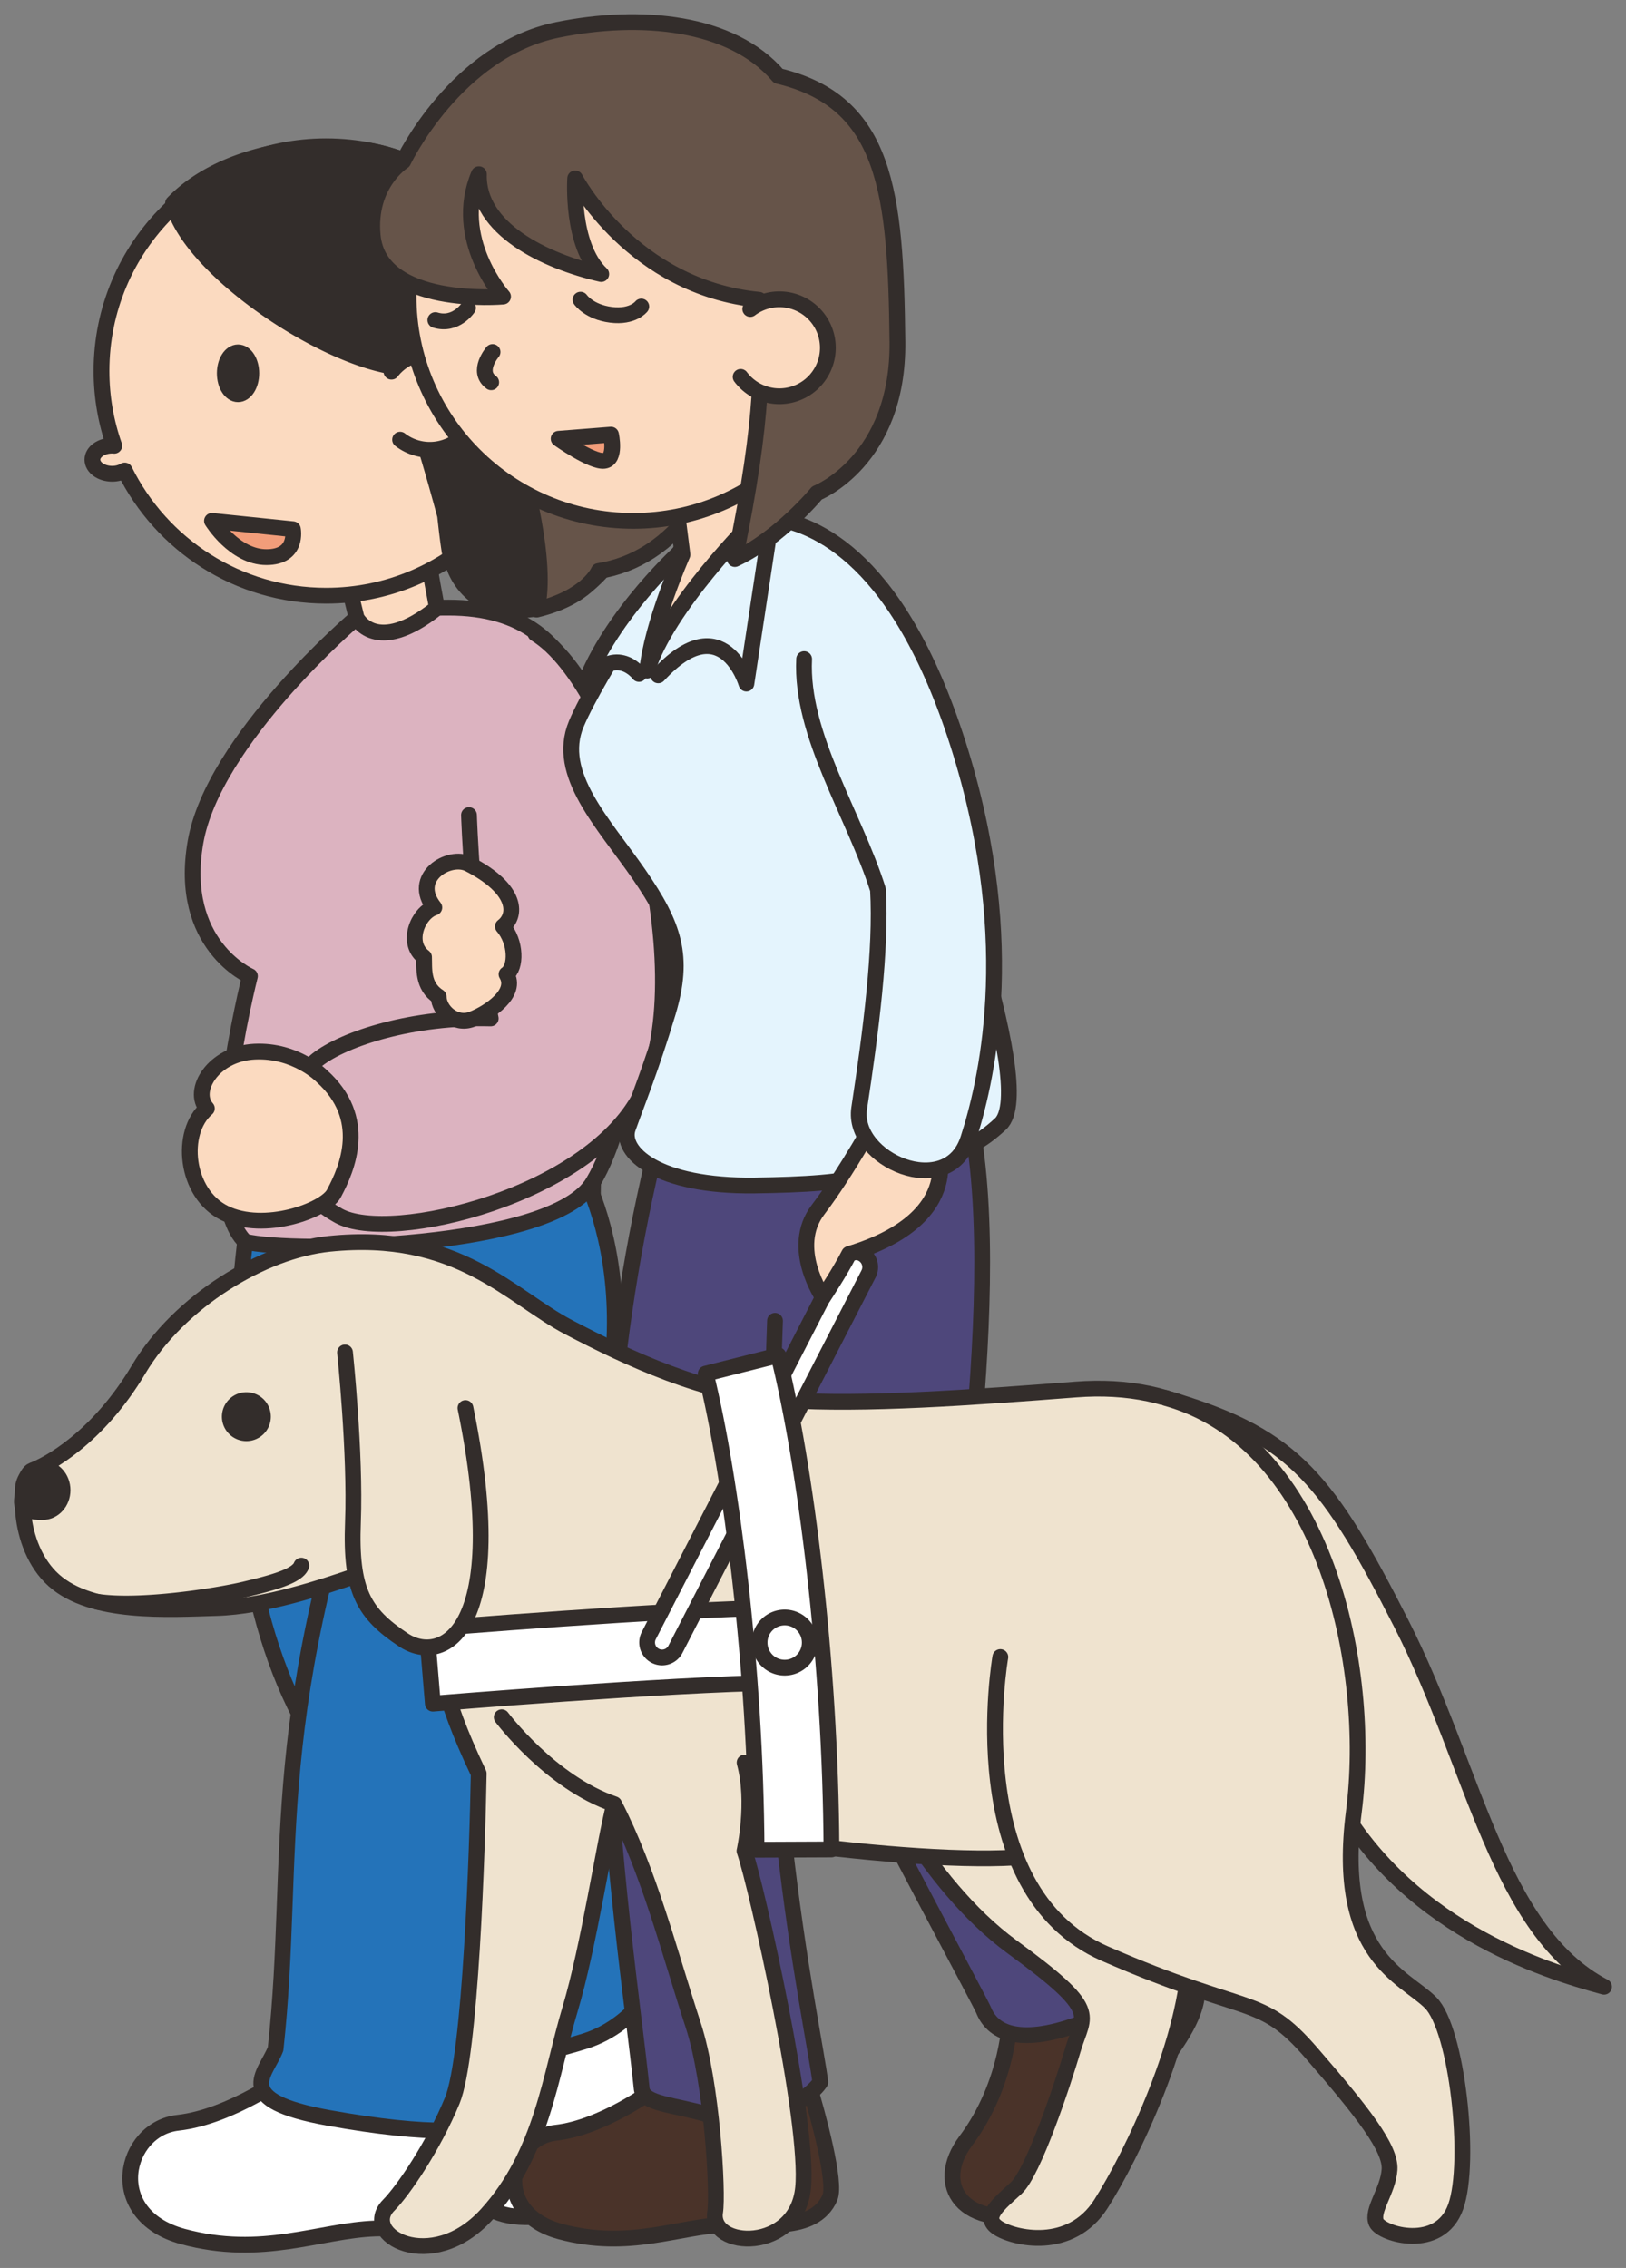 <?xml version="1.0"?>
<svg xmlns="http://www.w3.org/2000/svg" width="580.908" height="810" viewBox="0 0 580.908 810">
  <rect x="0" y="0" width="580.908" height="810" fill="#808080" stroke="none"/>
  <defs>
    <clipPath id="a" clipPathUnits="userSpaceOnUse">
      <path d="M0 841.89h595.28V0H0v841.89z"/>
    </clipPath>
  </defs>
  <g clip-path="url(#a)" transform="matrix(2.546 0 0 -2.546 -465.96 1478.893)">
    <path d="M348.097 384.297c16.532-5.034 21.36-11.164 31.576-31.227 10.22-20.061 13.564-43.1 28.426-50.9-8.177 2.227-28.612 8.36-38.641 28.234-10.033 19.877-6.877 33.625-15.422 40.13" fill="#efe3cf" stroke="#332d2b" stroke-width="2.215" stroke-linecap="round" stroke-linejoin="round"/>
    <path d="M276.218 489.741c.796-7.482 4.64-18.818 1.567-23.687-4.485-7.102-16.333-7.28-20.555-8.417.194-5.873 1.956-18.792 1.956-18.792s18.793-.195 26.428 8.024c3.767 4.06 4.11 22.906.195 29.952-3.915 7.048-9.591 12.92-9.591 12.92" fill="#e4f4fd"/>
    <path d="M276.218 489.741c.796-7.482 4.64-18.818 1.567-23.687-4.485-7.102-16.333-7.28-20.555-8.417.194-5.873 1.956-18.792 1.956-18.792s18.793-.195 26.428 8.024c3.767 4.06 4.11 22.906.195 29.952-3.915 7.048-9.591 12.92-9.591 12.92z" fill="none" stroke="#332d2b" stroke-width="2.215" stroke-linecap="round" stroke-linejoin="round"/>
    <path d="M257.658 296.427s-.664-7.715-6.79-15.885c-4.562-6.086-.676-12.658 10.613-10.143 9.877 2.198 11.042 11.803 15.178 18.413 4.133 6.613 14.812 16.305-4.443 22.268-10.666-11.341-14.558-14.653-14.558-14.653" fill="#fff"/>
    <path d="M257.658 296.427s-.664-7.715-6.79-15.885c-4.562-6.086-.676-12.658 10.613-10.143 9.877 2.198 11.042 11.803 15.178 18.413 4.133 6.613 14.812 16.305-4.443 22.268-10.666-11.341-14.558-14.653-14.558-14.653z" fill="none" stroke="#332d2b" stroke-width="2.215" stroke-linecap="round" stroke-linejoin="round"/>
    <path d="M232.768 324.47c5.813-8.583 18.11-24.212 18.942-25.873.83-1.664-3.16-9.296 13.456-4.035 7.18 2.275 11.83 9.762 11.83 14.192s-2.138 5.195-7.4 10.454c-5.26 5.262-18.275 27.692-23.261 40.706-6.644-5.815-13.567-35.444-13.567-35.444" fill="#2473b9"/>
    <path d="M232.768 324.47c5.813-8.583 18.11-24.212 18.942-25.873.83-1.664-3.16-9.296 13.456-4.035 7.18 2.275 11.83 9.762 11.83 14.192s-2.138 5.195-7.4 10.454c-5.26 5.262-18.275 27.692-23.261 40.706-6.644-5.815-13.567-35.444-13.567-35.444z" fill="none" stroke="#332d2b" stroke-width="2.215" stroke-linecap="round" stroke-linejoin="round"/>
    <path d="M223.752 290.023s-8.204-6.1-15.763-6.935c-7.556-.84-10.475-12.916.686-15.954 11.161-3.03 19.205.855 26.999 1.122 7.794.262 21.799-3.18 15.988 16.123-15.367 2.507-27.91 5.644-27.91 5.644" fill="#fff"/>
    <path d="M223.752 290.023s-8.204-6.1-15.763-6.935c-7.556-.84-10.475-12.916.686-15.954 11.161-3.03 19.205.855 26.999 1.122 7.794.262 21.799-3.18 15.988 16.123-15.367 2.507-27.91 5.644-27.91 5.644z" fill="none" stroke="#332d2b" stroke-width="2.215" stroke-linecap="round" stroke-linejoin="round"/>
    <path d="M218.362 413.387s-10.24-56.241 13.296-82.824c10.246 5.26 38.768 65.075 34.06 90.828-15.505-3.047-47.356-8.004-47.356-8.004" fill="#2473b9"/>
    <path d="M218.362 413.387s-10.24-56.241 13.296-82.824c10.246 5.26 38.768 65.075 34.06 90.828-15.505-3.047-47.356-8.004-47.356-8.004z" fill="none" stroke="#332d2b" stroke-width="2.215" stroke-linecap="round" stroke-linejoin="round"/>
    <path d="M237.475 388.438c-17.723-48.736-12.74-67.015-15.785-94.984-1.384-3.6-6.367-7.202 7.478-9.69 13.888-2.502 22.153-2.218 23.536 0 1.386 2.213-.831 3.043-.277 6.09.554 3.045 1.109 47.908 13.292 84.737 9.7 29.324-3.426 46.148-3.426 46.148" fill="#2473b9" stroke="#332d2b" stroke-width="2.215" stroke-linecap="round" stroke-linejoin="round"/>
    <path d="M324.764 298.094s-.105-9.382-6.232-17.552c-4.563-6.086-.678-12.658 10.614-10.143 9.873 2.198 11.04 11.803 15.176 18.413 4.132 6.613 14.81 16.305-4.446 22.268-10.663-11.341-15.112-12.986-15.112-12.986" fill="#4a3329"/>
    <path d="M324.764 298.094s-.105-9.382-6.232-17.552c-4.563-6.086-.678-12.658 10.614-10.143 9.873 2.198 11.04 11.803 15.176 18.413 4.132 6.613 14.81 16.305-4.446 22.268-10.663-11.341-15.112-12.986-15.112-12.986z" fill="none" stroke="#332d2b" stroke-width="2.215" stroke-linecap="round" stroke-linejoin="round"/>
    <path d="M274.679 287.705s-7.118-5.292-13.68-6.019c-6.558-.728-9.091-11.205.595-13.843 9.687-2.633 16.668.743 23.43.97 4.777.166 12.244-1.28 14.44 3.765.91 2.095-1.602 11.398-3.083 16.311-13.335 2.177-21.702-1.184-21.702-1.184" fill="#4a3329"/>
    <path d="M274.679 287.705s-7.118-5.292-13.68-6.019c-6.558-.728-9.091-11.205.595-13.843 9.687-2.633 16.668.743 23.43.97 4.777.166 12.244-1.28 14.44 3.765.91 2.095-1.602 11.398-3.083 16.311-13.335 2.177-21.702-1.184-21.702-1.184z" fill="none" stroke="#332d2b" stroke-width="2.215" stroke-linecap="round" stroke-linejoin="round"/>
    <path d="M276.022 423.574c-15.072-57.359-5.477-111.633-2.955-135.752.286-2.142 4.502-2.153 9.416-3.629 7.499-2.255 14.255 2.377 15.638 4.59-.718 6.608-11.137 53.353-4.87 90.55 5.128 30.457 4.697 48.938 4.697 48.938" fill="#4e477b" stroke="#332d2b" stroke-width="2.215" stroke-linecap="round" stroke-linejoin="round"/>
    <path d="M233.044 494.22s-20.106-17.094-22.597-31.492c-2.493-14.402 7.637-18.794 7.637-18.794s-7.721-30.33-.673-37.237c6.494-1.645 43.249-1.092 48.826 8.324 5.575 9.415 7.236 27.137 3.637 43.754-3.601 16.614-2.591 36.855-23.925 36.855-14.406 0-12.905-1.41-12.905-1.41" fill="#dcb3c0"/>
    <path d="M233.044 494.22s-20.106-17.094-22.597-31.492c-2.493-14.402 7.637-18.794 7.637-18.794s-7.721-30.33-.673-37.237c6.494-1.645 43.249-1.092 48.826 8.324 5.575 9.415 7.236 27.137 3.637 43.754-3.601 16.614-2.591 36.855-23.925 36.855-14.406 0-12.905-1.41-12.905-1.41z" fill="none" stroke="#332d2b" stroke-width="2.215" stroke-linecap="round" stroke-linejoin="round"/>
    <path d="M248.827 466.528s.51-16.102 3.046-28.523c-10.8.277-20.49-2.77-24.368-5.816-3.944-3.098.05-6.944.555-11.348.505-4.406-4.986-6.375 2.491-10.528 7.224-4.013 35.687 2.834 42.644 17.446 8.307 17.447-3.023 56.846-15.044 64.214" fill="#dcb3c0" stroke="#332d2b" stroke-width="2.215" stroke-linecap="round" stroke-linejoin="round"/>
    <path d="M228.172 429.912s-3.61 3.71-9.427 3.434c-5.814-.278-8.915-5.477-6.7-7.969-3.876-3.323-3.048-11.944 2.492-14.68 5.542-2.736 14.069.384 15.325 2.733 1.93 3.598 4.89 10.562-1.69 16.482" fill="#fbdac0"/>
    <path d="M228.172 429.912s-3.61 3.71-9.427 3.434c-5.814-.278-8.915-5.477-6.7-7.969-3.876-3.323-3.048-11.944 2.492-14.68 5.542-2.736 14.069.384 15.325 2.733 1.93 3.598 4.89 10.562-1.69 16.482z" fill="none" stroke="#332d2b" stroke-width="2.215" stroke-linecap="round" stroke-linejoin="round"/>
    <path d="M231.98 498.553l1.064-4.332s2.687-5.501 11.286 1.37c-.988 5.278-1.19 6.68-1.19 6.68l-11.16-3.718z" fill="#fbdac0"/>
    <path d="M231.98 498.553l1.064-4.332s2.687-5.501 11.286 1.37c-.988 5.278-1.19 6.68-1.19 6.68l-11.16-3.718z" fill="none" stroke="#332d2b" stroke-width="2.215" stroke-linecap="round" stroke-linejoin="round"/>
    <path d="M228.78 560.35c-17.407 0-31.522-14.112-31.522-31.521 0-3.68.635-7.208 1.794-10.49-.098.007-.189.02-.287.02-1.536 0-2.78-.882-2.78-1.972 0-1.096 1.244-1.98 2.78-1.98.671 0 1.276.175 1.753.456 5.152-10.401 15.868-17.56 28.261-17.56 17.41 0 31.521 14.115 31.521 31.526 0 17.409-14.11 31.52-31.52 31.52" fill="#fbdac0"/>
    <path d="M228.78 560.35c-17.407 0-31.522-14.112-31.522-31.521 0-3.68.635-7.208 1.794-10.49-.098.007-.189.02-.287.02-1.536 0-2.78-.882-2.78-1.972 0-1.096 1.244-1.98 2.78-1.98.671 0 1.276.175 1.753.456 5.152-10.401 15.868-17.56 28.261-17.56 17.41 0 31.521 14.115 31.521 31.526 0 17.409-14.11 31.52-31.52 31.52z" fill="none" stroke="#332d2b" stroke-width="2.215" stroke-linecap="round" stroke-linejoin="round"/>
    <path d="M248.806 459.665c-2.75 1.419-8.212-1.85-4.845-6.105-2.25-.708-4.106-4.937-1.445-6.947.07-1.492-.288-4.078 2.052-5.559.047-1.995 2.326-4.091 4.724-3.149 2.399.94 6.4 3.65 4.8 6.296 1.402.918 1.39 4.527-.508 6.711 1.888 1.428 2.26 5.123-4.778 8.753" fill="#fbdac0"/>
    <path d="M248.806 459.665c-2.75 1.419-8.212-1.85-4.845-6.105-2.25-.708-4.106-4.937-1.445-6.947.07-1.492-.288-4.078 2.052-5.559.047-1.995 2.326-4.091 4.724-3.149 2.399.94 6.4 3.65 4.8 6.296 1.402.918 1.39 4.527-.508 6.711 1.888 1.428 2.26 5.123-4.778 8.753z" fill="none" stroke="#332d2b" stroke-width="2.215" stroke-linecap="round" stroke-linejoin="round"/>
    <path d="M218.278 528.501c0-1.62-.834-2.935-1.86-2.935-1.027 0-1.86 1.315-1.86 2.935 0 1.622.833 2.938 1.86 2.938 1.026 0 1.86-1.316 1.86-2.938" fill="#332d2b"/>
    <path d="M218.278 528.501c0-1.62-.834-2.935-1.86-2.935-1.027 0-1.86 1.315-1.86 2.935 0 1.622.833 2.938 1.86 2.938 1.026 0 1.86-1.316 1.86-2.938z" fill="none" stroke="#332d2b" stroke-width="2.215" stroke-linecap="round" stroke-linejoin="round"/>
    <path d="M212.762 507.8l11.354-1.172s.783-3.916-3.718-3.916c-4.504 0-7.636 5.089-7.636 5.089" fill="#f29d7a"/>
    <path d="M212.762 507.8l11.354-1.172s.783-3.916-3.718-3.916c-4.504 0-7.636 5.089-7.636 5.089z" fill="none" stroke="#332d2b" stroke-width="2.215" stroke-linecap="round" stroke-linejoin="round"/>
    <path d="M246.352 502.682c.342-1.547 1.03-2.98 2.101-4.19 4.058-4.563 11.933-4.19 17.593.833 5.656 5.028 6.952 12.808 2.895 17.37-2.41 2.715-6.17 3.67-10.014 2.957a31.47 31.47 0 011.372 9.176c0 15.084-10.597 27.689-24.753 30.789-9.497 1.786-21.694-.473-28.245-7.25 2.211-9.09 20.938-21.787 31.622-23.04 2.711-6.323 6.551-20.78 6.551-20.78s.631-6.034.878-5.865" fill="#332d2b"/>
    <path d="M246.352 502.682c.342-1.547 1.03-2.98 2.101-4.19 4.058-4.563 11.933-4.19 17.593.833 5.656 5.028 6.952 12.808 2.895 17.37-2.41 2.715-6.17 3.67-10.014 2.957a31.47 31.47 0 011.372 9.176c0 15.084-10.597 27.689-24.753 30.789-9.497 1.786-21.694-.473-28.245-7.25 2.211-9.09 20.938-21.787 31.622-23.04 2.711-6.323 6.551-20.78 6.551-20.78s.631-6.034.878-5.865z" fill="none" stroke="#332d2b" stroke-width="2.215" stroke-linecap="round" stroke-linejoin="round"/>
    <path d="M237.95 528.73a6.802 6.802 0 009.543 1.214 6.804 6.804 0 001.215-9.541 6.803 6.803 0 00-9.547-1.212" fill="#fbdac0" stroke="#332d2b" stroke-width="2.215" stroke-linecap="round" stroke-linejoin="round"/>
    <path d="M291.766 395.59c-.68-18.797-.774-38.64 4.028-48.165 12.53-24.863 24.796-47.411 25.25-48.548 1.18-2.94 4.672-5.085 13.315-1.961 6.459 3.327 8.635 8.633 8.635 13.063-11.044 13.383-19.012 34.706-25.665 45.275.586 13.31 9.197 64.602-2.938 81.046-6.647-5.817-18.204-7.245-18.204-7.245" fill="#4e477b" stroke="#332d2b" stroke-width="2.215" stroke-linecap="round" stroke-linejoin="round"/>
    <path d="M304.812 334.12s7.803-17.277 20.25-26.377c12.443-9.105 10.027-9.294 8.54-14.306-1.486-5.017-5.57-17.28-7.987-19.506-2.416-2.23-4.83-4.088-2.601-5.57 2.233-1.49 10.22-3.346 14.49 3.34 4.275 6.69 12.26 23.22 12.448 35.482.184 12.264-20.064 27.121-20.064 27.121" fill="#efe3cf" stroke="#332d2b" stroke-width="2.215" stroke-linecap="round" stroke-linejoin="round"/>
    <path d="M278.78 504.046s-11.964-17.692-14.9-24.74c-2.936-7.05 3.85-13.927 8.794-21.084 4.95-7.157 6.421-11.526 4.076-19.355-2.349-7.833-4.448-12.944-5.624-16.27-1.172-3.327 4.111-8.22 17.814-8.025 13.704.195 22.514 1.173 22.317 8.615-.194 7.437-.4 10.636-.4 10.636s2.163-9.658 2.555-12.402c.39-2.74 4.501-3.327 9.981 1.766 5.483 5.088-9.394 44.63-14.679 58.727-5.287 14.094-13.312 24.663-17.62 26.617-4.305 1.96-12.315-4.485-12.315-4.485" fill="#e4f4fd"/>
    <path d="M278.78 504.046s-11.964-17.692-14.9-24.74c-2.936-7.05 3.85-13.927 8.794-21.084 4.95-7.157 6.421-11.526 4.076-19.355-2.349-7.833-4.448-12.944-5.624-16.27-1.172-3.327 4.111-8.22 17.814-8.025 13.704.195 22.514 1.173 22.317 8.615-.194 7.437-.4 10.636-.4 10.636s2.163-9.658 2.555-12.402c.39-2.74 4.501-3.327 9.981 1.766 5.483 5.088-9.394 44.63-14.679 58.727-5.287 14.094-13.312 24.663-17.62 26.617-4.305 1.96-12.315-4.485-12.315-4.485z" fill="none" stroke="#332d2b" stroke-width="2.215" stroke-linecap="round" stroke-linejoin="round"/>
    <path d="M229.2 406.384c-9.243-.95-20.993-7.987-26.752-17.65-5.758-9.656-12.818-13.372-14.86-14.118-2.045-.742-2.415-10.586 2.972-15.418 5.387-4.831 16.161-4.087 22.85-3.9 6.686.186 14.863 2.922 19.88 4.643 5.013 1.727 9.473-5.758 10.585-9.098 1.302-3.531.558-6.69 6.317-18.768-.185-10.587-1.125-39.595-3.717-45.886-2.6-6.313-6.84-12.57-8.917-14.672-4.065-4.122 5.946-9.847 13.747-1.301 7.802 8.544 8.918 19.503 11.706 28.797 2.62 8.734 4.8 23.423 6.194 28.77 6.128-3.71 45.263-9.081 59.007-7.225 13.748 1.859 42.728 28.237 37.342 44.216-5.386 15.975-17.092 22.29-31.582 21.175-14.489-1.114-29.722-2.228-40.868-1.485-11.146.74-22.107 5.943-30.28 10.218-8.174 4.274-15.605 13.557-33.625 11.702" fill="#efe3cf"/>
    <path d="M229.2 406.384c-9.243-.95-20.993-7.987-26.752-17.65-5.758-9.656-12.818-13.372-14.86-14.118-2.045-.742-2.415-10.586 2.972-15.418 5.387-4.831 16.161-4.087 22.85-3.9 6.686.186 14.863 2.922 19.88 4.643 5.013 1.727 9.473-5.758 10.585-9.098 1.302-3.531.558-6.69 6.317-18.768-.185-10.587-1.125-39.595-3.717-45.886-2.6-6.313-6.84-12.57-8.917-14.672-4.065-4.122 5.946-9.847 13.747-1.301 7.802 8.544 8.918 19.503 11.706 28.797 2.62 8.734 4.8 23.423 6.194 28.77 6.128-3.71 45.263-9.081 59.007-7.225 13.748 1.859 42.728 28.237 37.342 44.216-5.386 15.975-17.092 22.29-31.582 21.175-14.489-1.114-29.722-2.228-40.868-1.485-11.146.74-22.107 5.943-30.28 10.218-8.174 4.274-15.605 13.557-33.625 11.702z" fill="none" stroke="#332d2b" stroke-width="2.215" stroke-linecap="round" stroke-linejoin="round"/>
    <path d="M323.387 348.422s-5.761-32.691 14.676-41.61c20.434-8.917 21.733-5.574 28.978-13.933 7.246-8.361 11.15-13.375 10.96-16.35-.185-2.968-2.6-5.756-1.856-7.431.743-1.67 8.919-4.082 11.146 2.234 2.229 6.313.185 24.892-3.53 28.607-3.715 3.714-13.373 6.5-10.772 26.75 2.598 20.25-3.945 51.876-26.405 58.075" fill="#efe3cf" stroke="#332d2b" stroke-width="2.215" stroke-linecap="round" stroke-linejoin="round"/>
    <path d="M191.794 371.83c0-1.689-1.25-3.065-2.786-3.065-3.835 0-2.79 1.376-2.79 3.065 0 1.692 1.249 3.064 2.79 3.064 1.537 0 2.786-1.372 2.786-3.064" fill="#332d2b"/>
    <path d="M191.794 371.83c0-1.689-1.25-3.065-2.786-3.065-3.835 0-2.79 1.376-2.79 3.065 0 1.692 1.249 3.064 2.79 3.064 1.537 0 2.786-1.372 2.786-3.064z" fill="none" stroke="#332d2b" stroke-width="2.215" stroke-linecap="round" stroke-linejoin="round"/>
    <path d="M219.913 382.14a2.324 2.324 0 00-2.323-2.322 2.324 2.324 0 102.323 2.322" fill="#332d2b"/>
    <path d="M219.913 382.14a2.324 2.324 0 00-2.323-2.322 2.324 2.324 0 102.323 2.322zM196.678 356.178c5.93-.897 16.732.79 20.637 1.72 3.9.932 7.426 1.858 7.986 3.344" fill="none" stroke="#332d2b" stroke-width="2.215" stroke-linecap="round" stroke-linejoin="round"/>
    <path d="M243.755 341.884l-.871 10.479c1.355.11 33.306 2.748 49.162 2.962l.139-10.512c-15.488-.207-48.102-2.9-48.43-2.93" fill="#fff"/>
    <path d="M243.755 341.884l-.871 10.479c1.355.11 33.306 2.748 49.162 2.962l.139-10.512c-15.488-.207-48.102-2.9-48.43-2.93z" fill="none" stroke="#332d2b" stroke-width="2.215" stroke-linecap="round" stroke-linejoin="round"/>
    <path d="M275.924 348.362c-.323 0-.646.075-.952.23a2.1 2.1 0 00-.921 2.826l27.1 52.658a2.104 2.104 0 002.825.925 2.108 2.108 0 00.922-2.826l-27.1-52.664a2.107 2.107 0 00-1.874-1.149" fill="#fff"/>
    <path d="M275.924 348.362c-.323 0-.646.075-.952.23a2.1 2.1 0 00-.921 2.826l27.1 52.658a2.104 2.104 0 002.825.925 2.108 2.108 0 00.922-2.826l-27.1-52.664a2.107 2.107 0 00-1.874-1.149z" fill="none" stroke="#332d2b" stroke-width="2.215" stroke-linecap="round" stroke-linejoin="round"/>
    <path d="M256.192 515.26s3.865-13.335 2.126-19.906c7.15 1.739 8.697 5.412 8.697 5.412 5.024.77 9.901 3.704 13.647 9.158-8.819 1.082-24.47 5.337-24.47 5.337" fill="#665449"/>
    <path d="M256.192 515.26s3.865-13.335 2.126-19.906c7.15 1.739 8.697 5.412 8.697 5.412 5.024.77 9.901 3.704 13.647 9.158-8.819 1.082-24.47 5.337-24.47 5.337z" fill="none" stroke="#332d2b" stroke-width="2.215" stroke-linecap="round" stroke-linejoin="round"/>
    <path d="M314.364 420.608s4.8-10.485-12.199-15.646c-1.283-2.519-3.659-6.095-3.659-6.095s-4.776 6.946-.697 12.311c4.081 5.368 8.395 13.293 8.395 13.293l8.16-3.863z" fill="#fbdac0"/>
    <path d="M314.364 420.608s4.8-10.485-12.199-15.646c-1.283-2.519-3.659-6.095-3.659-6.095s-4.776 6.946-.697 12.311c4.081 5.368 8.395 13.293 8.395 13.293l8.16-3.863z" fill="none" stroke="#332d2b" stroke-width="2.215" stroke-linecap="round" stroke-linejoin="round"/>
    <path d="M291.094 508.237c6.349-.766 18.373-5.7 26.744-32.969 8.37-27.264 3.403-46.843 1.043-54.152-2.851-8.82-16.393-2.929-15.301 4.283 1.66 10.916 3.118 22.23 2.637 30.665-3.355 10.615-10.88 21.701-10.364 32.348M272.676 486.327s-3.477 4.634-7.73-1.739c3.865 10.242 13.834 19.165 13.834 19.165" fill="#e4f4fd" stroke="#332d2b" stroke-width="2.215" stroke-linecap="round" stroke-linejoin="round"/>
    <path d="M277.793 510.846l.986-7.784s-4.363-9.884-4.943-16.264c2.707 8.887 14.887 21.007 14.887 21.007l-2.131 7.979-8.799-4.938z" fill="#fbdac0"/>
    <path d="M277.793 510.846l.986-7.784s-4.363-9.884-4.943-16.264c2.707 8.887 14.887 21.007 14.887 21.007l-2.131 7.979-8.799-4.938z" fill="none" stroke="#332d2b" stroke-width="2.215" stroke-linecap="round" stroke-linejoin="round"/>
    <path d="M303.392 539.326c0-17.41-14.115-31.525-31.521-31.525-17.412 0-31.526 14.115-31.526 31.525 0 17.406 14.114 31.52 31.526 31.52 17.406 0 31.52-14.114 31.52-31.52" fill="#fbdac0"/>
    <path d="M303.392 539.326c0-17.41-14.115-31.525-31.521-31.525-17.412 0-31.526 14.115-31.526 31.525 0 17.406 14.114 31.52 31.526 31.52 17.406 0 31.52-14.114 31.52-31.52z" fill="none" stroke="#332d2b" stroke-width="2.215" stroke-linecap="round" stroke-linejoin="round"/>
    <path d="M291.038 506.615l-3.286-21.643s-3.287 11.017-12.369 1.16" fill="#e4f4fd" stroke="#332d2b" stroke-width="2.215" stroke-linecap="round" stroke-linejoin="round"/>
    <path d="M264.478 538.831s1.185-1.733 4.277-2.123c3.089-.384 4.25 1.16 4.25 1.16" fill="none" stroke="#332d2b" stroke-width="2.215" stroke-linecap="round" stroke-linejoin="round"/>
    <path d="M261.41 519.318l7.345.578s.77-3.479-.969-3.672c-1.737-.195-6.376 3.094-6.376 3.094" fill="#f29d7a"/>
    <path d="M261.41 519.318l7.345.578s.77-3.479-.969-3.672c-1.737-.195-6.376 3.094-6.376 3.094zM252.134 531.491s-2.316-2.706-.193-4.249" fill="none" stroke="#332d2b" stroke-width="2.215" stroke-linecap="round" stroke-linejoin="round"/>
    <path d="M308.946 532.942c.18-16.729-11.294-21.232-11.294-21.232s-5.195-6.326-11.52-9.262c4.277 20.657 3.772 28.055 3.387 36.366-17.778 1.733-25.79 17.026-25.79 17.026s-.636-9.347 3.655-13.413c-7.906 1.81-17.392 6.328-17.167 14.006-3.839-9.035 3.388-17.168 3.388-17.168s-17.344-1.557-18.296 8.584c-.676 7.227 4.292 10.391 4.292 10.391s7.38 15.558 21.69 18.441c11.514 2.338 24.39 1.208 30.94-6.469 15.132-3.616 16.488-16.265 16.715-37.27" fill="#665449"/>
    <path d="M308.946 532.942c.18-16.729-11.294-21.232-11.294-21.232s-5.195-6.326-11.52-9.262c4.277 20.657 3.772 28.055 3.387 36.366-17.778 1.733-25.79 17.026-25.79 17.026s-.636-9.347 3.655-13.413c-7.906 1.81-17.392 6.328-17.167 14.006-3.839-9.035 3.388-17.168 3.388-17.168s-17.344-1.557-18.296 8.584c-.676 7.227 4.292 10.391 4.292 10.391s7.38 15.558 21.69 18.441c11.514 2.338 24.39 1.208 30.94-6.469 15.132-3.616 16.488-16.265 16.715-37.27z" fill="none" stroke="#332d2b" stroke-width="2.215" stroke-linecap="round" stroke-linejoin="round"/>
    <path d="M288.296 537.521a6.808 6.808 0 009.527-1.355 6.804 6.804 0 00-1.356-9.523 6.804 6.804 0 00-9.522 1.355" fill="#fbdac0" stroke="#332d2b" stroke-width="2.215" stroke-linecap="round" stroke-linejoin="round"/>
    <path d="M248.688 537.676s-1.726-2.59-4.58-1.707" fill="none" stroke="#332d2b" stroke-width="2.215" stroke-linecap="round" stroke-linejoin="round"/>
    <path d="M231.428 391.15s1.487-14.12 1.115-23.776c-.371-9.663 1.489-12.82 7.06-16.536 5.573-3.713 15.15 1.194 8.73 32.51M253.42 339.976s6.828-9.133 15.785-12.191c4.933-9.585 7.74-20.788 11.083-31.002 2.664-8.136 3.502-23.578 3.077-26.203-.846-5.195 11.412-5.751 12.34 3.35.932 9.1-6.528 42.47-8.223 47.298 0 0 1.54 6.807.016 12.389" fill="#efe3cf" stroke="#332d2b" stroke-width="2.215" stroke-linecap="round" stroke-linejoin="round"/>
    <path d="M299.688 321.43l-10.511-.044c-.112 25.324-3.57 52.43-7.13 66.788l10.191 2.574c3.792-15.29 7.332-42.875 7.45-69.317" fill="#fff"/>
    <path d="M299.688 321.43l-10.511-.044c-.112 25.324-3.57 52.43-7.13 66.788l10.191 2.574c3.792-15.29 7.332-42.875 7.45-69.317z" fill="none" stroke="#332d2b" stroke-width="2.215" stroke-linecap="round" stroke-linejoin="round"/>
    <path d="M296.646 350.545a3.52 3.52 0 00-3.431-3.613 3.516 3.516 0 00-3.61 3.428 3.515 3.515 0 003.429 3.609 3.521 3.521 0 003.612-3.424" fill="#fff"/>
    <path d="M296.646 350.545a3.52 3.52 0 00-3.431-3.613 3.516 3.516 0 00-3.61 3.428 3.515 3.515 0 003.429 3.609 3.521 3.521 0 003.612-3.424z" fill="none" stroke="#332d2b" stroke-width="2.215" stroke-linecap="round" stroke-linejoin="round"/>
  </g>
</svg>
